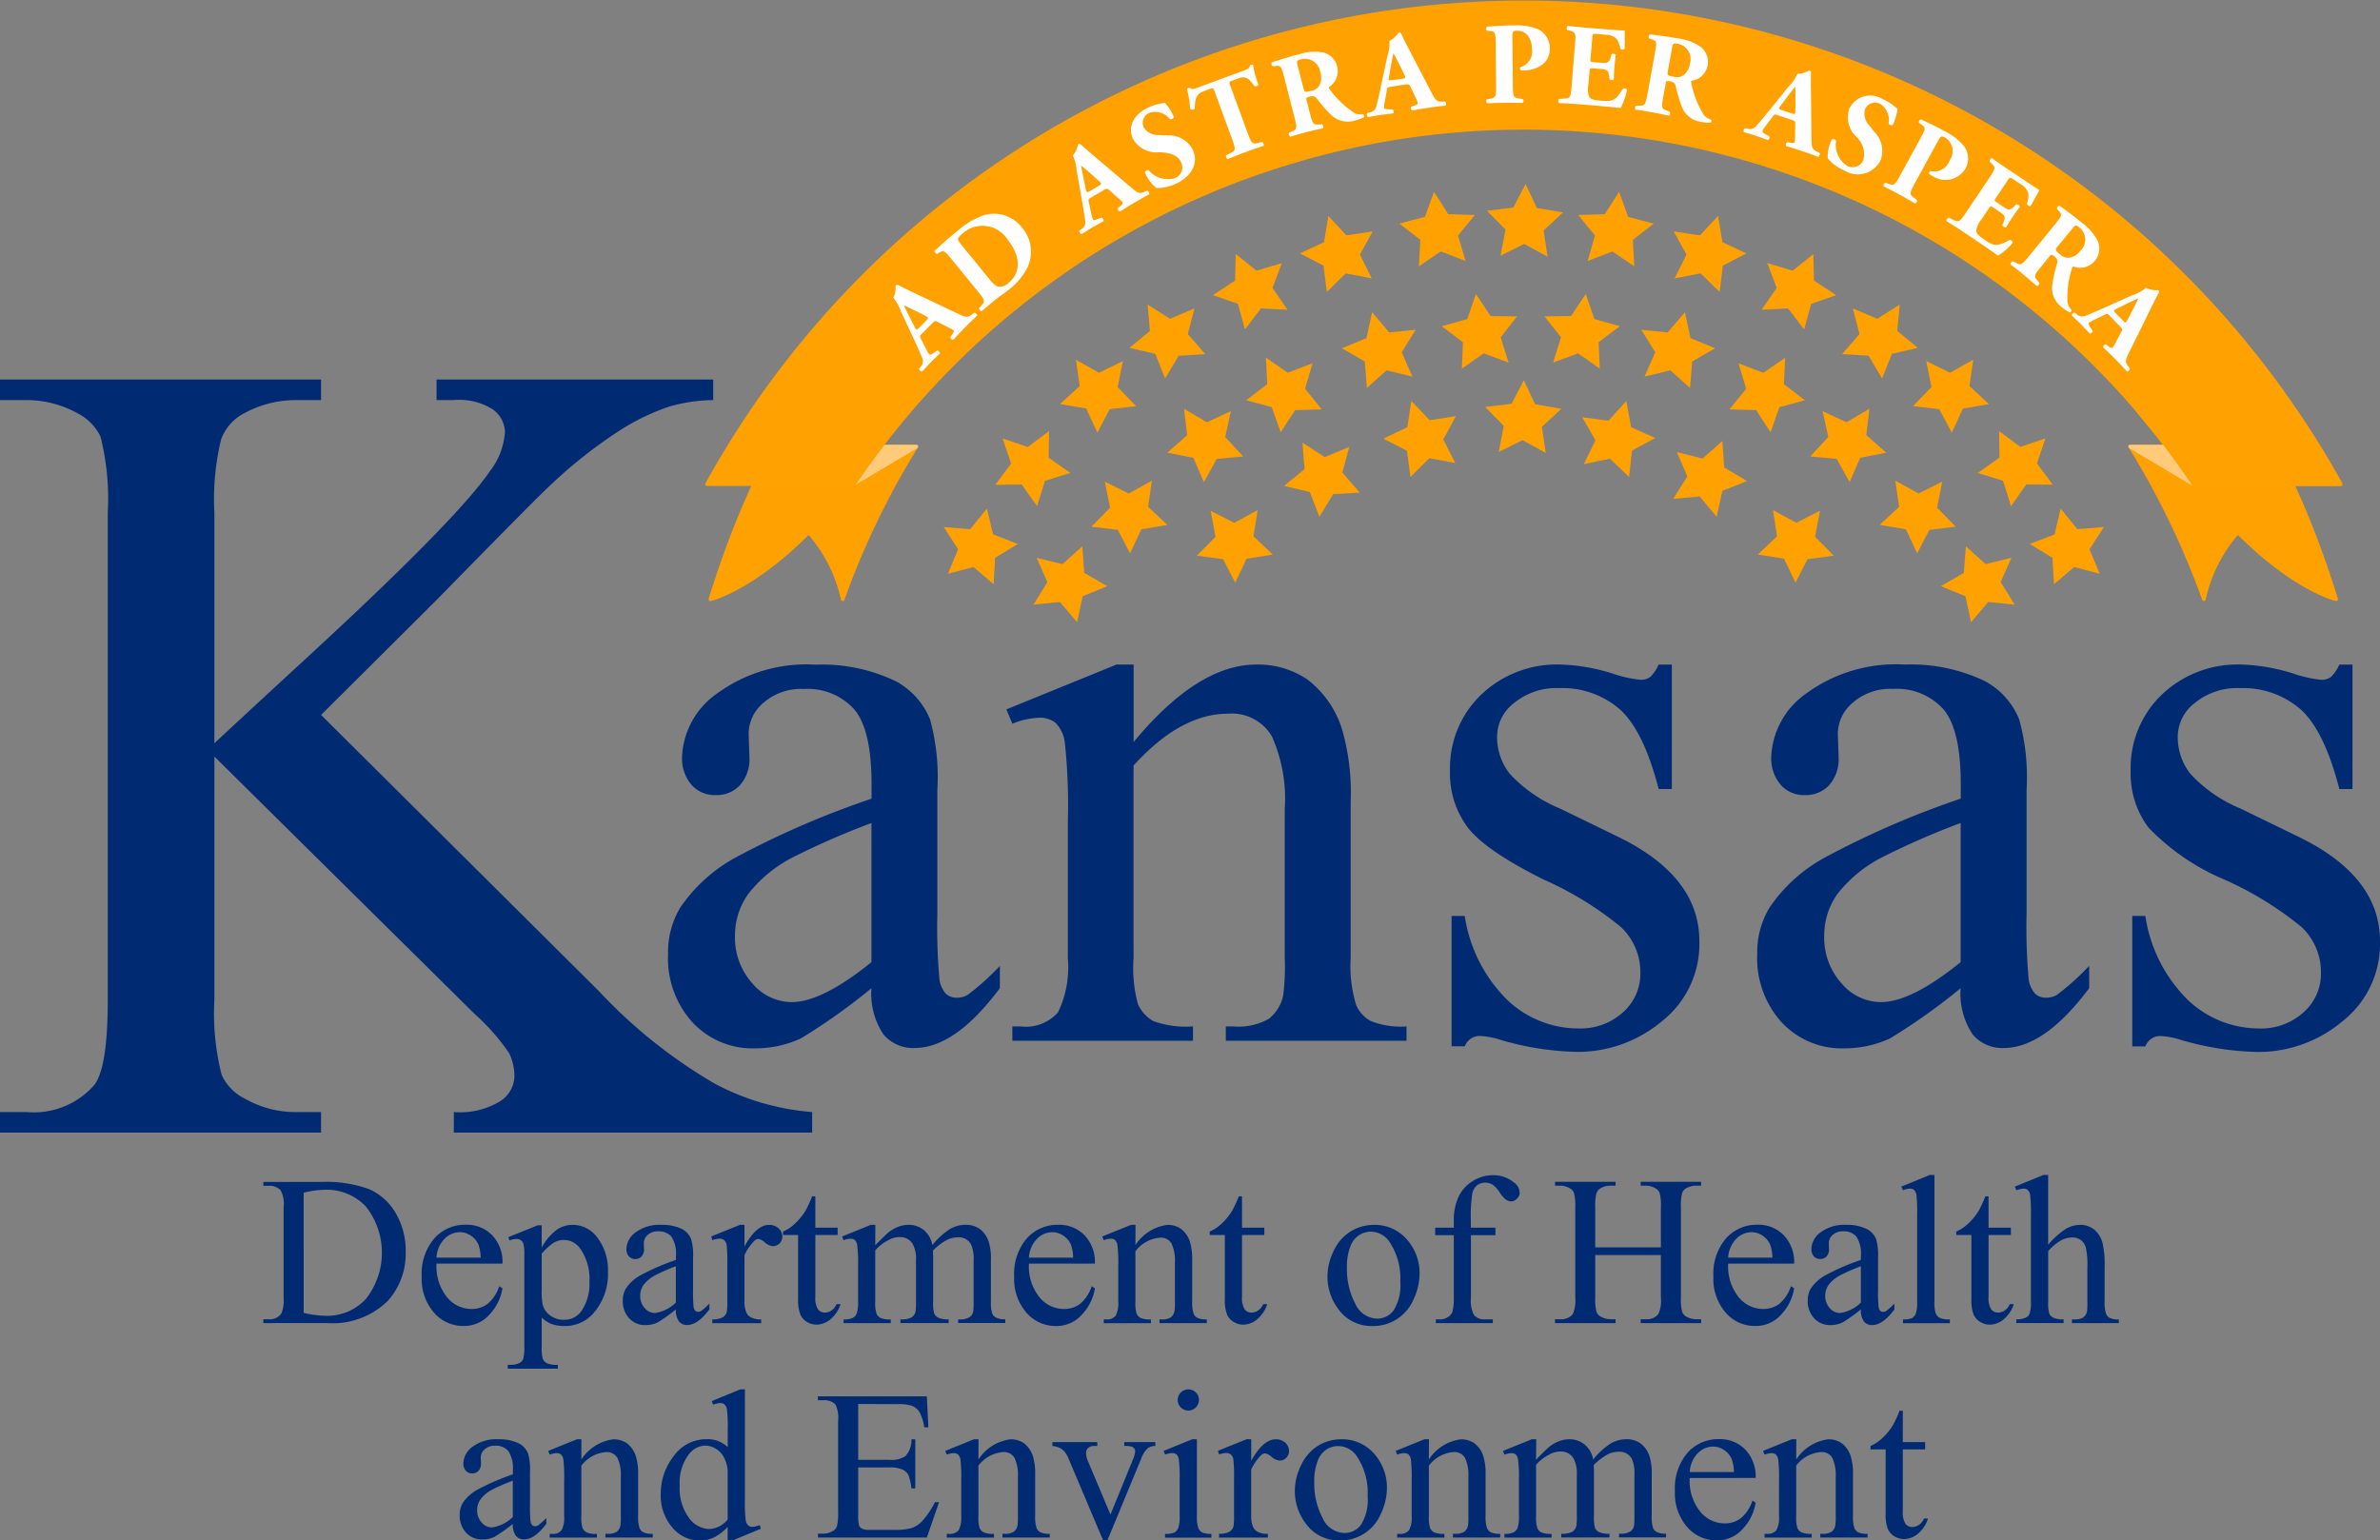 <svg xmlns="http://www.w3.org/2000/svg" xmlns:xlink="http://www.w3.org/1999/xlink" width="158.25" height="102.447" viewBox="0 0 158.25 102.447"><rect x="0" y="0" width="158.25" height="102.447" fill="#808080" stroke="none"/><defs><clipPath id="a"><rect width="158.25" height="102.448" fill="none"/></clipPath></defs><g transform="translate(0 0)" clip-path="url(#a)"><path d="M112.078,25.686h9.772c-.908-1.639-1.892-3.233-2.94-4.775H108.445a54.553,54.553,0,0,1,3.633,4.775" transform="translate(33.779 6.513)" fill="#ffa100"/><path d="M112.078,25.686h9.772c-.908-1.639-1.892-3.233-2.94-4.775H108.445A54.553,54.553,0,0,1,112.078,25.686Z" transform="translate(33.779 6.513)" fill="none" stroke="#ffa100" stroke-linecap="round" stroke-linejoin="round" stroke-width="0.24"/><path d="M44.815,32.8A53.231,53.231,0,0,1,49.71,22.648H40.128A61.529,61.529,0,0,0,36.019,32.8s2.7-.607,6.535-4.447A9.9,9.9,0,0,1,44.815,32.8" transform="translate(11.219 7.054)" fill="#ffa100"/><path d="M44.815,32.8A53.231,53.231,0,0,1,49.71,22.648H40.128A61.529,61.529,0,0,0,36.019,32.8s2.7-.607,6.535-4.447A9.9,9.9,0,0,1,44.815,32.8Z" transform="translate(11.219 7.054)" fill="none" stroke="#ffa100" stroke-linecap="round" stroke-linejoin="round" stroke-width="0.24"/><path d="M44.872,25.114l4.146-2.467H39.435L38.24,25.114" transform="translate(11.911 7.054)" fill="#ffcb7b"/><path d="M44.872,25.114l4.146-2.467H39.435L38.24,25.114Z" transform="translate(11.911 7.054)" fill="none" stroke="#ffcb7b" stroke-linecap="round" stroke-linejoin="round" stroke-width="0.24"/><path d="M112.9,32.8A53.642,53.642,0,0,0,108,22.648h9.583a61.647,61.647,0,0,1,4.11,10.151s-2.7-.607-6.538-4.447A9.882,9.882,0,0,0,112.9,32.8" transform="translate(33.64 7.054)" fill="#ffa100"/><path d="M112.9,32.8A53.642,53.642,0,0,0,108,22.648h9.583a61.647,61.647,0,0,1,4.11,10.151s-2.7-.607-6.538-4.447A9.882,9.882,0,0,0,112.9,32.8Z" transform="translate(33.64 7.054)" fill="none" stroke="#ffa100" stroke-linecap="round" stroke-linejoin="round" stroke-width="0.24"/><path d="M112.143,25.114,108,22.647h9.584l1.2,2.467" transform="translate(33.64 7.054)" fill="#ffcb7b"/><path d="M112.143,25.114,108,22.647h9.584l1.2,2.467Z" transform="translate(33.64 7.054)" fill="none" stroke="#ffcb7b" stroke-linecap="round" stroke-linejoin="round" stroke-width="0.24"/><path d="M90.153.12A62,62,0,0,0,35.847,32.162h9.771a53.7,53.7,0,0,1,89.072,0h9.772A62.007,62.007,0,0,0,90.153.12" transform="translate(11.166 0.037)" fill="#ffa100"/><path d="M90.153.12A62,62,0,0,0,35.847,32.162h9.771a53.7,53.7,0,0,1,89.072,0h9.772A62.007,62.007,0,0,0,90.153.12" transform="translate(11.166 0.037)" fill="none" stroke="#ffa100" stroke-linecap="round" stroke-linejoin="round" stroke-width="0.24"/><path d="M47.177,17.708c-.13.132-.139.155-.07.291l.431.845a.835.835,0,0,0,.159.236c.035.033.138-.007.319-.132l.19-.14c.071.005.21.119.182.2-.2.184-.4.382-.63.61-.188.188-.294.33-.546.585-.092.029-.2-.092-.209-.172l.129-.167a.53.53,0,0,0,.056-.61c-.129-.312-.289-.679-.54-1.218l-.856-1.83a2.777,2.777,0,0,0-.5-.9,1.543,1.543,0,0,0,.144-.807c.071-.072.129-.077.236-.018.2.114.473.25,1,.5l2.908,1.38c.446.211.62.286.855.114l.24-.177c.06-.007.2.114.189.194-.273.257-.573.548-.855.835s-.479.5-.719.763a.173.173,0,0,1-.2-.18l.146-.2c.1-.15.084-.21.052-.241a3.366,3.366,0,0,0-.48-.265l-.62-.32c-.117-.059-.172-.025-.362.169m-.32-.261c.127-.129.136-.17-.051-.268l-.588-.3c-.316-.155-.711-.348-.876-.413.084.169.274.572.447.9l.275.546c.1.2.146.188.281.049Z" transform="translate(14.108 4.499)" fill="#fff"/><path d="M48.554,13.912c-.464-.573-.569-.675-.871-.483l-.123.081c-.085.021-.227-.155-.161-.22.481-.441.93-.846,1.569-1.365a5.419,5.419,0,0,1,1.563-.944,2.349,2.349,0,0,1,2.641.75,2.47,2.47,0,0,1,.39,2.674,4.327,4.327,0,0,1-1.293,1.521c-.282.232-.612.441-.828.618-.289.236-.591.49-.925.782-.076.005-.194-.142-.172-.211l.161-.181c.239-.261.233-.34-.218-.894m.681-.922c.268.33.458.538.669.576a.836.836,0,0,0,.641-.232c1.041-.85.64-2.063-.026-2.883a1.978,1.978,0,0,0-3.066-.374c-.161.132-.253.257-.248.332s.089.2.241.384Z" transform="translate(14.759 3.376)" fill="#fff"/><path d="M55.592,10.873c-.161.1-.178.114-.143.266l.2.927a.912.912,0,0,0,.094.268c.026.041.136.03.341-.047l.22-.084c.067.021.172.167.126.241-.243.123-.483.266-.766.425-.228.132-.37.244-.678.425-.1,0-.173-.14-.157-.22L55,12.945a.529.529,0,0,0,.209-.573c-.042-.336-.106-.73-.209-1.317l-.354-1.99a2.822,2.822,0,0,0-.253-.994,1.552,1.552,0,0,0,.344-.744c.087-.051.148-.041.235.043.167.163.392.362.838.738l2.454,2.083c.376.317.529.435.8.33l.279-.11c.059.01.167.161.13.237-.328.176-.691.382-1.041.588-.333.2-.59.357-.889.552a.177.177,0,0,1-.151-.227l.194-.159c.138-.118.136-.18.114-.22a3.406,3.406,0,0,0-.4-.379l-.519-.468c-.1-.088-.157-.07-.39.068m-.244-.333c.153-.092.177-.131.021-.274l-.493-.438c-.264-.232-.6-.521-.74-.626.037.185.118.623.2.99l.127.6c.046.215.093.216.258.118Z" transform="translate(16.941 2.273)" fill="#fff"/><path d="M60.349,10.579a2.677,2.677,0,0,1-1.315.3,2.486,2.486,0,0,1-.763-1.028.191.191,0,0,1,.256-.146,1.656,1.656,0,0,0,1.727.525.769.769,0,0,0,.418-1.065c-.269-.567-.959-.649-1.481-.66a1.788,1.788,0,0,1-1.7-.863c-.383-.788-.025-1.628.988-2.108a3.1,3.1,0,0,1,.852-.269,1.665,1.665,0,0,0,.264-.056,3.839,3.839,0,0,1,.6.94c.005.1-.167.191-.264.151a1.241,1.241,0,0,0-1.336-.428.718.718,0,0,0-.4.989,1.135,1.135,0,0,0,1.015.5l.58.026a1.762,1.762,0,0,1,1.655.938c.409.86-.031,1.755-1.089,2.257" transform="translate(17.859 1.623)" fill="#fff"/><path d="M62,5.021c-.066-.174-.08-.211-.253-.146l-.451.167c-.531.2-.578.543-.6,1.154a.219.219,0,0,1-.3.034A9.225,9.225,0,0,0,60.182,4.9a.185.185,0,0,1,.088-.073.177.177,0,0,1,.113-.009c.081.11.114.131.668-.073l2.71-1c.48-.177.588-.224.6-.4a.166.166,0,0,1,.088-.056.154.154,0,0,1,.127.009,5.543,5.543,0,0,0,.351,1.292c-.01.079-.2.167-.261.123-.294-.424-.523-.727-1.069-.525l-.437.161c-.174.064-.19.094-.118.283L64.22,7.847c.25.677.315.719.658.643l.307-.072a.247.247,0,0,1,.093.254c-.479.16-.845.289-1.172.409-.35.127-.725.277-1.23.479a.221.221,0,0,1-.093-.256l.313-.157c.313-.159.336-.239.083-.915" transform="translate(18.746 1.022)" fill="#fff"/><path d="M65.322,4.367c-.194-.753-.23-.83-.557-.8l-.21.025a.175.175,0,0,1-.052-.266c.553-.182,1.133-.365,1.845-.547a3.28,3.28,0,0,1,1.541-.109,1.269,1.269,0,0,1,.947.942,1.251,1.251,0,0,1-.506,1.331c-.066.058-.054.1,0,.176A6.356,6.356,0,0,0,69.98,6.7a.946.946,0,0,0,.557.083.149.149,0,0,1,.081.188,1.879,1.879,0,0,1-.577.22,1.588,1.588,0,0,1-1.66-.417,9.682,9.682,0,0,1-.885-1.01.39.39,0,0,0-.464-.161c-.264.068-.274.087-.236.237l.237.923c.178.691.237.732.59.7l.212-.013a.242.242,0,0,1,.068.261c-.4.089-.75.169-1.111.261s-.7.19-1.09.306a.216.216,0,0,1-.066-.262l.191-.089c.321-.148.354-.212.176-.9m.59-1.97c.067.261.1.278.539.165a.755.755,0,0,0,.517-.355,1.139,1.139,0,0,0,.063-.881,1.026,1.026,0,0,0-1.271-.859c-.308.077-.316.1-.224.466Z" transform="translate(20.078 0.816)" fill="#fff"/><path d="M70.865,5.263c-.186.029-.207.038-.232.193l-.168.934a.95.95,0,0,0-.014.283c.005.047.113.079.333.084l.237.005c.055.049.094.223.025.271-.271.024-.548.064-.872.1-.261.037-.435.085-.787.138-.09-.033-.108-.2-.062-.266l.2-.052A.534.534,0,0,0,69.94,6.5c.087-.327.178-.715.3-1.3l.422-1.975a2.757,2.757,0,0,0,.143-1.015,1.579,1.579,0,0,0,.6-.56c.1-.013.152.017.2.127.1.215.23.484.5,1l1.486,2.855c.228.437.323.6.614.609l.3,0c.051.031.094.212.033.269-.372.039-.787.092-1.187.15-.384.056-.681.109-1.033.176a.177.177,0,0,1-.054-.266l.241-.075c.172-.056.193-.114.186-.161a3.156,3.156,0,0,0-.22-.5l-.3-.63c-.056-.118-.122-.125-.39-.084m-.1-.4c.177-.026.211-.054.122-.244l-.291-.594c-.156-.312-.355-.708-.45-.858-.033.185-.126.623-.189.991l-.108.6c-.041.218,0,.235.194.207Z" transform="translate(21.586 0.514)" fill="#fff"/><path d="M75.986,2.578c-.008-.783-.024-.876-.35-.91l-.241-.031a.177.177,0,0,1,.014-.262c.51-.045,1.115-.081,1.789-.088a3.974,3.974,0,0,1,1.422.186,1.386,1.386,0,0,1,.96,1.334c.012,1.271-1.266,1.47-1.677,1.474-.092,0-.161,0-.249-.005a.15.15,0,0,1-.024-.21,1.089,1.089,0,0,0,.762-1.241c-.005-.573-.306-1.191-1-1.183-.287,0-.3.087-.3.4l.033,3.272c.008.721.054.783.4.834l.248.037a.166.166,0,0,1,0,.262c-.435-.01-.816-.016-1.187-.01s-.745.014-1.163.034c-.085-.046-.1-.223-.017-.264l.216-.042c.349-.063.393-.118.387-.839" transform="translate(23.468 0.4)" fill="#fff"/><path d="M81.15,3.479c-.018.215-.012.232.2.248l.535.045c.4.033.5-.016.606-.379l.054-.19c.058-.056.252-.043.285.031-.035.245-.064.522-.089.817s-.037.573-.042.82a.225.225,0,0,1-.289-.013l-.022-.2c-.047-.376-.135-.447-.536-.479l-.534-.043c-.209-.016-.218-.01-.236.223L81,5.28a1.378,1.378,0,0,0,.064.742c.088.15.231.222.795.268.673.054.938.054,1.433-.787a.188.188,0,0,1,.283.064,4.461,4.461,0,0,1-.426,1.209C82.745,6.728,82,6.66,81.37,6.608l-1-.081c-.371-.03-.75-.054-1.33-.085-.058-.051-.045-.237.021-.27l.369-.026c.35-.024.4-.068.459-.779l.233-2.881c.056-.7.016-.753-.327-.851L79.6,1.58a.2.2,0,0,1,.039-.27c.361.046.738.084,1.11.114l1.639.131c.493.041.935.07,1.036.062,0,.125.008.685,0,1.207-.038.083-.216.083-.287.008A1.8,1.8,0,0,0,82.9,2.2a1,1,0,0,0-.737-.3l-.619-.051c-.254-.021-.256-.005-.279.282" transform="translate(24.607 0.408)" fill="#fff"/><path d="M84.208,3.034c.139-.765.138-.851-.174-.953l-.2-.07a.173.173,0,0,1,.064-.264c.577.067,1.179.142,1.906.274a3.284,3.284,0,0,1,1.448.546,1.279,1.279,0,0,1,.468,1.252,1.26,1.26,0,0,1-1.019,1c-.081.024-.092.07-.067.161A6.374,6.374,0,0,0,87.471,7.1a.936.936,0,0,0,.475.306.148.148,0,0,1-.005.2,1.775,1.775,0,0,1-.615-.039A1.588,1.588,0,0,1,85.986,6.5a9.782,9.782,0,0,1-.38-1.294.4.4,0,0,0-.357-.34c-.266-.047-.286-.035-.312.117l-.171.94c-.129.7-.093.765.241.888l.2.076a.246.246,0,0,1-.049.266c-.4-.088-.753-.159-1.119-.226-.383-.07-.72-.122-1.119-.18a.219.219,0,0,1,.049-.266h.212c.354,0,.409-.042.538-.746m1.359-1.545c-.047.268-.028.3.422.376a.75.75,0,0,0,.618-.109,1.132,1.132,0,0,0,.425-.775,1.026,1.026,0,0,0-.795-1.313c-.315-.056-.333-.035-.4.33Z" transform="translate(25.821 0.544)" fill="#fff"/><path d="M90.653,6.545c-.177-.059-.2-.059-.294.067l-.572.758a.914.914,0,0,0-.139.247c-.016.045.067.119.258.227l.209.11c.029.064-.012.239-.1.253-.252-.1-.517-.191-.824-.3-.25-.083-.428-.118-.765-.231-.066-.07-.008-.223.062-.264l.207.043a.536.536,0,0,0,.573-.218c.223-.253.479-.559.855-1.022l1.268-1.571a2.856,2.856,0,0,0,.585-.845,1.574,1.574,0,0,0,.788-.228c.094.031.127.085.119.2-.012.232-.014.534-.005,1.117l.035,3.22c.008.492.02.682.275.817l.266.139c.033.051-.012.233-.093.256-.35-.132-.744-.274-1.125-.4s-.657-.212-1-.311a.174.174,0,0,1,.072-.261l.247.041c.181.029.227-.014.243-.056a3.643,3.643,0,0,0,.025-.548l.013-.7c0-.131-.051-.164-.308-.249m.093-.4c.17.056.214.049.219-.164l.008-.658c0-.353,0-.793-.012-.969-.117.15-.4.5-.619.8l-.367.492c-.134.177-.1.21.08.271Z" transform="translate(27.535 1.112)" fill="#fff"/><path d="M93.757,9.809a2.706,2.706,0,0,1-1.089-.8,2.512,2.512,0,0,1,.277-1.25.192.192,0,0,1,.279.1,1.657,1.657,0,0,0,.733,1.65.771.771,0,0,0,1.081-.382,1.552,1.552,0,0,0-.471-1.551A1.775,1.775,0,0,1,94.1,5.72a1.547,1.547,0,0,1,2.24-.635,3.129,3.129,0,0,1,.761.468,2.061,2.061,0,0,0,.215.163A3.723,3.723,0,0,1,97,6.786c-.072.07-.253,0-.286-.1A1.242,1.242,0,0,0,96.165,5.4a.722.722,0,0,0-1.015.342,1.142,1.142,0,0,0,.291,1.092l.361.455a1.772,1.772,0,0,1,.376,1.865,1.691,1.691,0,0,1-2.421.658" transform="translate(28.859 1.517)" fill="#fff"/><path d="M97.907,7.39c.375-.686.408-.776.14-.965l-.2-.144c-.042-.068.039-.218.14-.224.468.212,1.014.476,1.607.8a4,4,0,0,1,1.149.859,1.38,1.38,0,0,1,.186,1.631,1.554,1.554,0,0,1-2.185.468c-.081-.045-.142-.079-.212-.126a.146.146,0,0,1,.079-.194,1.094,1.094,0,0,0,1.273-.711,1.06,1.06,0,0,0-.3-1.525c-.253-.136-.307-.07-.455.2l-1.572,2.872c-.346.635-.334.711-.054.926l.2.153c.056.075-.029.231-.126.231-.375-.222-.7-.412-1.031-.59s-.657-.35-1.032-.536c-.052-.084.02-.248.113-.24l.209.071c.337.113.405.087.75-.546" transform="translate(29.747 1.886)" fill="#fff"/><path d="M101.98,10.651c-.121.18-.122.2.051.313l.443.3c.334.226.442.233.715-.034l.139-.139c.08-.022.241.085.235.165-.152.2-.312.425-.477.671s-.313.479-.439.694c-.071.037-.236-.066-.243-.153l.076-.182c.142-.353.1-.456-.233-.681l-.446-.3c-.174-.115-.182-.114-.313.079l-.514.766a1.415,1.415,0,0,0-.308.681c.007.172.092.307.564.623.56.375.791.5,1.634.012.1-.034.241.1.216.194a4.352,4.352,0,0,1-.963.846c-.332-.24-.946-.662-1.474-1.016l-.835-.564c-.31-.206-.631-.412-1.121-.721-.025-.075.079-.228.152-.226l.332.159c.321.148.386.135.783-.456l1.613-2.4c.393-.585.38-.65.13-.9l-.139-.14c-.033-.077.073-.222.165-.216.292.216.6.434.913.64L104,9.578c.412.277.783.518.875.56-.063.108-.329.6-.586,1.054-.073.054-.23-.031-.257-.134a1.748,1.748,0,0,0,.1-.673,1.022,1.022,0,0,0-.5-.623l-.515-.346c-.212-.143-.223-.13-.38.108" transform="translate(30.738 2.498)" fill="#fff"/><path d="M104.855,11.716c.493-.6.536-.674.312-.917l-.143-.159c-.034-.079.089-.228.185-.2.473.338.96.7,1.529,1.169a3.245,3.245,0,0,1,1,1.18,1.268,1.268,0,0,1-.2,1.318,1.251,1.251,0,0,1-1.374.378c-.085-.02-.113.016-.139.108a6.308,6.308,0,0,0-.3,2.26.938.938,0,0,0,.261.5.148.148,0,0,1-.1.177,1.907,1.907,0,0,1-.517-.336,1.588,1.588,0,0,1-.645-1.586,9.345,9.345,0,0,1,.3-1.311.394.394,0,0,0-.147-.471c-.21-.172-.231-.17-.33-.05l-.6.736c-.452.551-.451.623-.222.892l.136.164c.018.064-.1.207-.173.207-.306-.271-.577-.5-.864-.74s-.569-.459-.891-.7c-.016-.073.1-.219.173-.21l.188.1c.307.172.379.16.831-.391m1.938-.685c-.172.21-.169.244.185.532a.734.734,0,0,0,.593.207,1.12,1.12,0,0,0,.746-.468,1.024,1.024,0,0,0-.054-1.532c-.245-.2-.274-.193-.51.094Z" transform="translate(31.746 3.251)" fill="#fff"/><path d="M107.545,16.442c-.131-.131-.153-.143-.291-.072l-.854.417a.887.887,0,0,0-.237.157c-.033.033.005.136.13.317l.134.2c-.005.071-.119.207-.2.178-.181-.2-.374-.4-.6-.64-.186-.188-.327-.3-.578-.553-.026-.093.1-.2.176-.207l.164.134a.543.543,0,0,0,.611.063c.312-.123.682-.279,1.226-.525l1.845-.825a2.786,2.786,0,0,0,.9-.489,1.535,1.535,0,0,0,.807.153c.071.073.076.134.014.237-.115.2-.254.47-.511,1l-1.424,2.888c-.218.445-.3.619-.127.856l.173.243c.007.06-.115.2-.2.185-.249-.277-.538-.581-.822-.868s-.492-.487-.753-.729a.18.18,0,0,1,.184-.2l.2.151c.148.106.207.089.243.055a3.329,3.329,0,0,0,.271-.475l.329-.616c.062-.115.028-.17-.163-.365m.266-.317c.126.129.169.14.269-.046l.307-.585c.159-.312.361-.707.428-.871-.169.08-.578.266-.915.434l-.55.27c-.2.1-.186.142-.051.279Z" transform="translate(32.72 4.545)" fill="#fff"/><path d="M79.419,14.171l-1.551-.854-1.582.783.337-1.731L75.391,11.11l1.751-.215.816-1.566.746,1.6,1.743.292-1.293,1.205" transform="translate(23.483 2.906)" fill="#ffa100"/><path d="M83.744,14.683l-1.458-.991-1.646.637.49-1.694-1.116-1.367,1.764-.055.959-1.482.6,1.663,1.7.446-1.39,1.083" transform="translate(24.923 3.031)" fill="#ffa100"/><path d="M87.909,16.007l-1.262-1.238-1.731.334.787-1.58-.845-1.544,1.738.262,1.21-1.288.29,1.74,1.595.749-1.566.813" transform="translate(26.432 3.412)" fill="#ffa100"/><path d="M92.144,17.9l-1.069-1.4-1.764.087,1.006-1.452-.626-1.65,1.689.506,1.377-1.106.038,1.765,1.475.968-1.663.581" transform="translate(27.819 4.012)" fill="#ffa100"/><path d="M96.055,20.36l-.9-1.513-1.761-.108,1.159-1.332L94.108,15.7l1.621.692,1.5-.946L97.066,17.2l1.363,1.125-1.721.395" transform="translate(29.089 4.81)" fill="#ffa100"/><path d="M102.039,21.19l-1.734.3-.74,1.6-.828-1.557-1.748-.207,1.226-1.266-.346-1.732,1.583.776,1.541-.863-.253,1.747" transform="translate(30.211 5.684)" fill="#ffa100"/><path d="M105.265,25.429l-1.764-.02-1.018,1.444-.526-1.685-1.685-.523,1.443-1.022-.026-1.763,1.415,1.053,1.667-.569-.563,1.673" transform="translate(31.233 6.809)" fill="#ffa100"/><path d="M97.788,29.211l-.744-1.6L95.3,27.316l1.293-1.2-.26-1.743,1.548.855,1.576-.787-.34,1.735,1.238,1.26-1.753.215" transform="translate(29.685 7.591)" fill="#ffa100"/><path d="M94.4,25.607l-.864-1.542L91.78,23.9l1.2-1.292-.382-1.723,1.6.742,1.516-.9-.21,1.752,1.325,1.169-1.731.341" transform="translate(28.588 6.456)" fill="#ffa100"/><path d="M90.415,23.1l-.964-1.478-1.767-.043,1.11-1.373-.509-1.691,1.65.627,1.453-1L91.3,19.9l1.4,1.071L91,21.43" transform="translate(27.313 5.65)" fill="#ffa100"/><path d="M86.456,20.872,85.145,19.7l-1.719.414.716-1.614-.93-1.5,1.757.178,1.145-1.344.369,1.723,1.635.671-1.523.887" transform="translate(25.919 4.931)" fill="#ffa100"/><path d="M87.719,27.4,86.585,26.05l-1.756.164.94-1.494-.7-1.621,1.713.43L88.1,22.365l.122,1.761,1.516.9-1.638.656" transform="translate(26.423 6.966)" fill="#ffa100"/><path d="M83.334,25.39l-1.275-1.221-1.73.365.766-1.592-.877-1.529,1.746.233,1.186-1.309.317,1.738,1.605.721-1.546.839" transform="translate(24.987 6.334)" fill="#ffa100"/><path d="M81.979,19.874l-1.441-1.015-1.66.611.525-1.685-1.1-1.385,1.769-.026.98-1.469.567,1.671,1.7.477-1.411,1.058" transform="translate(24.391 4.642)" fill="#ffa100"/><path d="M72.245,14.683l1.457-.994,1.646.639-.5-1.693,1.117-1.367L74.2,11.213,73.251,9.73l-.6,1.659-1.708.451,1.4,1.081" transform="translate(22.099 3.031)" fill="#ffa100"/><path d="M67.693,16.007l1.256-1.238,1.732.334-.788-1.578.85-1.546L69,12.24l-1.205-1.287-.289,1.74-1.6.748,1.566.814" transform="translate(20.529 3.412)" fill="#ffa100"/><path d="M63.623,17.9l1.066-1.4,1.765.087-1-1.452.626-1.65-1.69.506L63.009,12.88l-.039,1.767-1.475.967,1.664.584" transform="translate(19.155 4.012)" fill="#ffa100"/><path d="M59.632,20.362l.906-1.513,1.763-.11-1.158-1.33.441-1.711-1.624.692-1.489-.946.152,1.755-1.359,1.125,1.721.4" transform="translate(17.837 4.811)" fill="#ffa100"/><path d="M53.748,21.186l1.735.3.74,1.605.824-1.561,1.753-.2-1.228-1.266.348-1.732-1.586.776L54.8,18.245l.248,1.747" transform="translate(16.742 5.683)" fill="#ffa100"/><path d="M50.457,25.433l1.764-.02,1.019,1.439.522-1.683,1.689-.522L54.01,23.63l.024-1.768-1.416,1.056-1.67-.569.567,1.671" transform="translate(15.717 6.81)" fill="#ffa100"/><path d="M48.125,30.127l1.7-.449,1.339,1.145.1-1.76,1.511-.917-1.647-.637-.408-1.719-1.113,1.37-1.76-.144.957,1.482" transform="translate(14.904 8.033)" fill="#ffa100"/><path d="M52.4,31.584l1.755-.178,1.142,1.342.371-1.723,1.634-.671-1.527-.884-.134-1.763-1.315,1.179-1.717-.416.715,1.612" transform="translate(16.32 8.63)" fill="#ffa100"/><path d="M60.677,28.9l1.747.23.808,1.566.754-1.591,1.746-.279-1.284-1.213.273-1.744-1.55.847-1.572-.8.324,1.734" transform="translate(18.9 8.056)" fill="#ffa100"/><path d="M94.175,28.9l-1.751.23-.8,1.566L90.864,29.1l-1.744-.279L90.4,27.609l-.273-1.744,1.554.847,1.572-.8-.325,1.734" transform="translate(27.76 8.056)" fill="#ffa100"/><path d="M103.307,31.584l-1.757-.178-1.144,1.342-.37-1.723L98.4,30.353l1.527-.884.135-1.763,1.315,1.179,1.714-.416-.713,1.612" transform="translate(30.651 8.63)" fill="#ffa100"/><path d="M107.562,30.127l-1.706-.449-1.34,1.145-.1-1.76-1.508-.917,1.646-.637.407-1.719,1.115,1.37,1.761-.144-.959,1.482" transform="translate(32.055 8.033)" fill="#ffa100"/><path d="M57.905,29.214l.744-1.6,1.743-.294-1.292-1.2.256-1.747-1.541.859-1.583-.786.342,1.732-1.238,1.26,1.753.212" transform="translate(17.236 7.591)" fill="#ffa100"/><path d="M61.614,25.607l.859-1.541L64.23,23.9l-1.2-1.293.383-1.722-1.6.744-1.521-.9.215,1.751-1.322,1.169,1.73.341" transform="translate(18.434 6.456)" fill="#ffa100"/><path d="M65.473,23.1l.964-1.478,1.767-.043L67.094,20.2l.5-1.691-1.649.627-1.453-1,.089,1.761-1.4,1.071,1.7.462" transform="translate(19.681 5.65)" fill="#ffa100"/><path d="M69.693,20.87,71.008,19.7l1.715.417L72.011,18.5l.927-1.5-1.759.178-1.138-1.344-.375,1.725-1.631.671,1.523.885" transform="translate(21.192 4.93)" fill="#ffa100"/><path d="M67.452,27.376l.918-1.506,1.761-.1-1.149-1.338.456-1.7-1.63.674-1.482-.957.14,1.759L65.1,25.325l1.717.407" transform="translate(20.277 6.992)" fill="#ffa100"/><path d="M71.937,25.391l1.249-1.249,1.734.319-.8-1.57.842-1.551-1.743.274L72,20.336l-.27,1.743-1.595.763,1.572.8" transform="translate(21.845 6.334)" fill="#ffa100"/><path d="M74.436,19.873l1.444-1.015,1.658.614-.522-1.688L78.108,16.4l-1.767-.024-.977-1.47-.57,1.672-1.7.477,1.411,1.058" transform="translate(22.768 4.643)" fill="#ffa100"/><path d="M79.327,24.121l-1.548-.854-1.582.787.337-1.734L75.3,21.06l1.75-.211.817-1.567.749,1.6,1.744.3-1.293,1.2" transform="translate(23.455 6.006)" fill="#ffa100"/><path d="M21.348,41.553,39.814,59.914A33.752,33.752,0,0,0,47.57,66.1,16.554,16.554,0,0,0,54,67.965v1.365H30.175V67.965a5.138,5.138,0,0,0,3.085-.723,2.027,2.027,0,0,0,.943-1.607,3.513,3.513,0,0,0-.351-1.588,14.183,14.183,0,0,0-2.31-2.623l-17.285-17.1v16.14a16.552,16.552,0,0,0,.481,5.026,3.291,3.291,0,0,0,1.55,1.586,6.763,6.763,0,0,0,3.36.889h1.7v1.365H0V67.965H1.771a5.338,5.338,0,0,0,4.508-1.814q.889-1.176.887-5.687V28.111a16.939,16.939,0,0,0-.481-5.06A3.366,3.366,0,0,0,5.17,21.5a7.007,7.007,0,0,0-3.4-.887H0V19.245H21.348v1.368h-1.7a7.138,7.138,0,0,0-3.36.851A3.191,3.191,0,0,0,14.7,23.236a16.836,16.836,0,0,0-.445,4.875V43.438q.74-.7,5.061-4.691Q30.286,28.706,32.576,25.341a4.841,4.841,0,0,0,1-2.584,1.919,1.919,0,0,0-.776-1.5,4.135,4.135,0,0,0-2.623-.645H29.028V19.245H47.423v1.368a10.916,10.916,0,0,0-2.953.443,15.141,15.141,0,0,0-3.25,1.569,31.978,31.978,0,0,0-4.729,3.75q-.812.74-7.5,7.571" transform="translate(0 5.994)" fill="#002b73"/><path d="M47.4,55.22a40.383,40.383,0,0,1-4.7,3.343,7.2,7.2,0,0,1-3.051.661A5.457,5.457,0,0,1,35.5,57.5a6.334,6.334,0,0,1-1.63-4.536,5.781,5.781,0,0,1,.795-3.077,10.539,10.539,0,0,1,3.778-3.4A59.151,59.151,0,0,1,47.4,42.618v-.955q0-3.635-1.153-4.988a4.169,4.169,0,0,0-3.357-1.352,3.776,3.776,0,0,0-2.652.9A2.718,2.718,0,0,0,39.227,38.3l.054,1.534a2.642,2.642,0,0,1-.626,1.886,2.127,2.127,0,0,1-1.631.662,2.058,2.058,0,0,1-1.6-.689,2.715,2.715,0,0,1-.623-1.883,5.421,5.421,0,0,1,2.337-4.193,10.065,10.065,0,0,1,6.55-1.911,11.357,11.357,0,0,1,5.3,1.089,5.006,5.006,0,0,1,2.31,2.574,14.5,14.5,0,0,1,.477,4.668v8.251a38.263,38.263,0,0,0,.132,4.257,1.776,1.776,0,0,0,.438,1.048,1.032,1.032,0,0,0,.7.264,1.426,1.426,0,0,0,.741-.185,16.493,16.493,0,0,0,2.147-1.933V55.22Q52.968,59.2,50.264,59.2a2.577,2.577,0,0,1-2.07-.9,4.872,4.872,0,0,1-.8-3.077m0-1.726V44.237a52.054,52.054,0,0,0-5.173,2.254,8.933,8.933,0,0,0-3,2.441,4.715,4.715,0,0,0-.9,2.787,4.545,4.545,0,0,0,1.142,3.169,3.448,3.448,0,0,0,2.626,1.26q2.016,0,5.3-2.653" transform="translate(10.55 10.498)" fill="#002b73"/><path d="M59.483,38.85Q63.752,33.7,67.629,33.7a5.816,5.816,0,0,1,3.419,1,6.644,6.644,0,0,1,2.285,3.276,15.217,15.217,0,0,1,.582,4.88V53.228a8.811,8.811,0,0,0,.371,3.133,2.21,2.21,0,0,0,.943,1.035,5.348,5.348,0,0,0,2.4.369v.955H65.613v-.955h.5a4.059,4.059,0,0,0,2.372-.515,2.725,2.725,0,0,0,.942-1.527,15.5,15.5,0,0,0,.106-2.494V43.282a10.11,10.11,0,0,0-.862-4.816,3.081,3.081,0,0,0-2.906-1.5q-3.159,0-6.287,3.448V53.228a9.158,9.158,0,0,0,.292,3.053,2.452,2.452,0,0,0,1.019,1.127,6.354,6.354,0,0,0,2.641.357v.955H51.42v-.955h.53a2.859,2.859,0,0,0,2.508-.94,6.874,6.874,0,0,0,.65-3.6V44.209a39.417,39.417,0,0,0-.2-5.331,2.322,2.322,0,0,0-.61-1.3,1.674,1.674,0,0,0-1.1-.342,5.113,5.113,0,0,0-1.777.4l-.4-.955L58.344,33.7h1.14" transform="translate(15.893 10.498)" fill="#002b73"/><path d="M88.264,33.7v8.278h-.875q-1.009-3.9-2.589-5.306a5.819,5.819,0,0,0-4.016-1.406,4.435,4.435,0,0,0-3,.982,2.844,2.844,0,0,0-1.138,2.173,3.944,3.944,0,0,0,.847,2.548,9.453,9.453,0,0,0,3.343,2.308l3.872,1.885q5.384,2.624,5.386,6.922a6.55,6.55,0,0,1-2.5,5.346,8.709,8.709,0,0,1-5.613,2.029,19.336,19.336,0,0,1-5.094-.795,5.151,5.151,0,0,0-1.433-.266,1.059,1.059,0,0,0-.955.689H73.62V50.418h.875a9.9,9.9,0,0,0,2.841,5.6,6.861,6.861,0,0,0,4.7,1.882,4.2,4.2,0,0,0,2.981-1.075,3.408,3.408,0,0,0,1.154-2.588,4.126,4.126,0,0,0-1.284-3.075A22.321,22.321,0,0,0,79.748,48q-3.848-1.912-5.041-3.451a5.984,5.984,0,0,1-1.192-3.819,6.74,6.74,0,0,1,2.058-5.015A7.28,7.28,0,0,1,80.889,33.7a12.491,12.491,0,0,1,3.474.61,8.173,8.173,0,0,0,1.8.4,1.061,1.061,0,0,0,.665-.184,2.641,2.641,0,0,0,.557-.825" transform="translate(22.899 10.498)" fill="#002b73"/><path d="M102.619,55.22a40.5,40.5,0,0,1-4.7,3.343,7.2,7.2,0,0,1-3.051.661A5.455,5.455,0,0,1,90.721,57.5a6.334,6.334,0,0,1-1.63-4.536,5.769,5.769,0,0,1,.8-3.077,10.511,10.511,0,0,1,3.78-3.4,58.909,58.909,0,0,1,8.952-3.873v-.955q0-3.635-1.154-4.988a4.162,4.162,0,0,0-3.355-1.352,3.777,3.777,0,0,0-2.653.9A2.712,2.712,0,0,0,94.45,38.3l.052,1.534a2.648,2.648,0,0,1-.626,1.886,2.134,2.134,0,0,1-1.63.662,2.056,2.056,0,0,1-1.6-.689,2.7,2.7,0,0,1-.624-1.883,5.425,5.425,0,0,1,2.334-4.193A10.083,10.083,0,0,1,98.907,33.7a11.376,11.376,0,0,1,5.3,1.089,5.018,5.018,0,0,1,2.307,2.574A14.545,14.545,0,0,1,107,42.035v8.251a37.913,37.913,0,0,0,.132,4.257,1.792,1.792,0,0,0,.439,1.048,1.024,1.024,0,0,0,.7.264,1.439,1.439,0,0,0,.744-.185,16.931,16.931,0,0,0,2.148-1.933V55.22Q108.19,59.2,105.483,59.2a2.574,2.574,0,0,1-2.068-.9,4.881,4.881,0,0,1-.8-3.077m0-1.726V44.237a51.688,51.688,0,0,0-5.171,2.254,8.906,8.906,0,0,0-3,2.441,4.715,4.715,0,0,0-.9,2.787,4.543,4.543,0,0,0,1.14,3.169,3.457,3.457,0,0,0,2.627,1.26q2.014,0,5.3-2.653" transform="translate(27.751 10.498)" fill="#002b73"/><path d="M122.772,33.7v8.278H121.9q-1.007-3.9-2.585-5.306a5.824,5.824,0,0,0-4.018-1.406,4.427,4.427,0,0,0-3,.982,2.843,2.843,0,0,0-1.141,2.173A3.938,3.938,0,0,0,112,40.974a9.461,9.461,0,0,0,3.344,2.308l3.869,1.885q5.388,2.624,5.388,6.922a6.541,6.541,0,0,1-2.508,5.346,8.694,8.694,0,0,1-5.609,2.029,19.312,19.312,0,0,1-5.094-.795,5.184,5.184,0,0,0-1.433-.266,1.058,1.058,0,0,0-.955.689h-.872V50.418H109a9.89,9.89,0,0,0,2.839,5.6,6.863,6.863,0,0,0,4.7,1.882,4.2,4.2,0,0,0,2.982-1.075,3.408,3.408,0,0,0,1.154-2.588,4.124,4.124,0,0,0-1.281-3.075A22.46,22.46,0,0,0,114.257,48a15.215,15.215,0,0,1-5.043-3.451,5.991,5.991,0,0,1-1.191-3.819,6.747,6.747,0,0,1,2.054-5.015A7.286,7.286,0,0,1,115.4,33.7a12.5,12.5,0,0,1,3.475.61,8.188,8.188,0,0,0,1.8.4,1.066,1.066,0,0,0,.665-.184,2.556,2.556,0,0,0,.556-.825" transform="translate(33.648 10.498)" fill="#002b73"/><path d="M13.351,69.326v-.257H13.7a.933.933,0,0,0,.846-.38,2.181,2.181,0,0,0,.152-1.026V61.595a1.936,1.936,0,0,0-.194-1.1,1.016,1.016,0,0,0-.8-.3h-.353v-.257h3.824a8.379,8.379,0,0,1,3.2.477A3.817,3.817,0,0,1,22.146,62a4.909,4.909,0,0,1,.669,2.576,4.7,4.7,0,0,1-1.192,3.277,5.24,5.24,0,0,1-4.073,1.469Zm2.681-.679a6.95,6.95,0,0,0,1.475.194,3.5,3.5,0,0,0,2.668-1.129,4.964,4.964,0,0,0,0-6.131,3.575,3.575,0,0,0-2.723-1.123,5.9,5.9,0,0,0-1.42.2Z" transform="translate(4.159 18.668)" fill="#002b73"/><path d="M22.364,64.693a3.265,3.265,0,0,0,.686,2.216,2.093,2.093,0,0,0,1.629.8,1.764,1.764,0,0,0,1.083-.342,2.518,2.518,0,0,0,.772-1.174l.215.139a3.316,3.316,0,0,1-.845,1.729,2.264,2.264,0,0,1-1.753.779,2.562,2.562,0,0,1-1.957-.89,3.41,3.41,0,0,1-.814-2.393,3.614,3.614,0,0,1,.835-2.539,2.718,2.718,0,0,1,2.1-.911,2.343,2.343,0,0,1,1.752.7,2.575,2.575,0,0,1,.686,1.882Zm0-.4H25.3a2.681,2.681,0,0,0-.146-.858,1.365,1.365,0,0,0-.517-.611,1.305,1.305,0,0,0-.716-.222,1.426,1.426,0,0,0-1.03.447,1.947,1.947,0,0,0-.53,1.243" transform="translate(6.66 19.346)" fill="#002b73"/><path d="M25.778,62.931l1.954-.79H28v1.482a3.6,3.6,0,0,1,.988-1.174,1.827,1.827,0,0,1,1.043-.336,2.011,2.011,0,0,1,1.593.748,3.543,3.543,0,0,1,.782,2.383,3.973,3.973,0,0,1-.94,2.716,2.5,2.5,0,0,1-1.955.88,2.436,2.436,0,0,1-.885-.146A2.076,2.076,0,0,1,28,68.279v1.933a2.6,2.6,0,0,0,.08.829.594.594,0,0,0,.277.279,1.716,1.716,0,0,0,.716.1v.256H25.744v-.256h.173a1.252,1.252,0,0,0,.652-.147.5.5,0,0,0,.2-.245,2.942,2.942,0,0,0,.073-.863v-6a3.279,3.279,0,0,0-.055-.782.486.486,0,0,0-.177-.25.577.577,0,0,0-.329-.083,1.225,1.225,0,0,0-.422.1ZM28,64.033V66.4a5.035,5.035,0,0,0,.063,1.011,1.3,1.3,0,0,0,.473.707,1.481,1.481,0,0,0,.953.306,1.366,1.366,0,0,0,1.121-.54,3.134,3.134,0,0,0,.561-1.99,3.471,3.471,0,0,0-.636-2.237,1.324,1.324,0,0,0-1.053-.54,1.421,1.421,0,0,0-.658.167,3.818,3.818,0,0,0-.825.748" transform="translate(8.019 19.348)" fill="#002b73"/><path d="M35.109,67.732a10.232,10.232,0,0,1-1.226.873,1.871,1.871,0,0,1-.8.174A1.433,1.433,0,0,1,32,68.329a1.657,1.657,0,0,1-.425-1.186,1.507,1.507,0,0,1,.207-.8,2.744,2.744,0,0,1,.988-.887,15.38,15.38,0,0,1,2.337-1.011v-.249a2.068,2.068,0,0,0-.3-1.3,1.092,1.092,0,0,0-.876-.353.978.978,0,0,0-.694.236.7.7,0,0,0-.264.54l.014.4a.689.689,0,0,1-.163.492.556.556,0,0,1-.426.173.539.539,0,0,1-.42-.18.7.7,0,0,1-.163-.492,1.419,1.419,0,0,1,.61-1.1,2.645,2.645,0,0,1,1.711-.5,2.972,2.972,0,0,1,1.385.283,1.3,1.3,0,0,1,.6.671,3.8,3.8,0,0,1,.125,1.22v2.153a10.139,10.139,0,0,0,.034,1.112.475.475,0,0,0,.114.274.275.275,0,0,0,.185.07.369.369,0,0,0,.193-.049,4.131,4.131,0,0,0,.561-.5v.387q-.775,1.041-1.482,1.04a.676.676,0,0,1-.54-.236,1.275,1.275,0,0,1-.209-.8m0-.45V64.864a13.818,13.818,0,0,0-1.35.589,2.366,2.366,0,0,0-.784.637,1.242,1.242,0,0,0-.236.728,1.19,1.19,0,0,0,.3.828.9.9,0,0,0,.686.329,2.5,2.5,0,0,0,1.385-.692" transform="translate(9.836 19.348)" fill="#002b73"/><path d="M38.271,62.114v1.427q.795-1.428,1.634-1.427a.9.9,0,0,1,.632.231.721.721,0,0,1,.248.538.639.639,0,0,1-.18.458.582.582,0,0,1-.43.186.905.905,0,0,1-.543-.239.89.89,0,0,0-.447-.239.412.412,0,0,0-.27.138,3.35,3.35,0,0,0-.644.935v3.043a1.884,1.884,0,0,0,.131.8.71.71,0,0,0,.319.311,1.374,1.374,0,0,0,.658.126v.248H36.13V68.4a1.358,1.358,0,0,0,.721-.152.6.6,0,0,0,.243-.354,3.652,3.652,0,0,0,.034-.671V64.761a10.481,10.481,0,0,0-.045-1.319.537.537,0,0,0-.167-.311.477.477,0,0,0-.3-.1,1.4,1.4,0,0,0-.485.1l-.07-.248,1.919-.776Z" transform="translate(11.232 19.348)" fill="#002b73"/><path d="M41.848,60.667v2.085H43.33v.484H41.848v4.117a1.374,1.374,0,0,0,.177.829.559.559,0,0,0,.452.216.8.8,0,0,0,.443-.142.906.906,0,0,0,.333-.42h.27a2.173,2.173,0,0,1-.686,1.022,1.48,1.48,0,0,1-.914.344,1.23,1.23,0,0,1-.624-.177,1.078,1.078,0,0,1-.45-.506A2.652,2.652,0,0,1,40.7,67.5V63.236h-1v-.228a2.629,2.629,0,0,0,.779-.517,4.027,4.027,0,0,0,.711-.863,7.817,7.817,0,0,0,.443-.961Z" transform="translate(12.366 18.897)" fill="#002b73"/><path d="M44.9,63.464q.694-.692.818-.8a2.462,2.462,0,0,1,.671-.409,1.919,1.919,0,0,1,.713-.144,1.591,1.591,0,0,1,1.026.345,1.711,1.711,0,0,1,.574,1,4.753,4.753,0,0,1,1.205-1.091,2.144,2.144,0,0,1,1.012-.258,1.585,1.585,0,0,1,.9.258,1.732,1.732,0,0,1,.62.849,3.85,3.85,0,0,1,.152,1.262v2.729a2.466,2.466,0,0,0,.09.817.588.588,0,0,0,.256.261,1.3,1.3,0,0,0,.61.108v.248H50.415V68.4h.132a1.111,1.111,0,0,0,.637-.159.628.628,0,0,0,.228-.354,4.67,4.67,0,0,0,.028-.673V64.483a2.334,2.334,0,0,0-.186-1.1.941.941,0,0,0-.867-.443,1.642,1.642,0,0,0-.738.184,4.009,4.009,0,0,0-.9.683l-.014.075.014.3v3.027a2.634,2.634,0,0,0,.072.812.6.6,0,0,0,.273.266,1.588,1.588,0,0,0,.687.108v.248H46.576V68.4a1.464,1.464,0,0,0,.725-.126.637.637,0,0,0,.273-.374,3.669,3.669,0,0,0,.034-.686V64.483a2.076,2.076,0,0,0-.227-1.116.981.981,0,0,0-.854-.443,1.528,1.528,0,0,0-.74.2,2.833,2.833,0,0,0-.888.687v3.4a2.366,2.366,0,0,0,.087.812.59.59,0,0,0,.257.278,1.6,1.6,0,0,0,.689.1v.248H42.795V68.4a1.36,1.36,0,0,0,.609-.1.588.588,0,0,0,.264-.3,2.308,2.308,0,0,0,.09-.793V64.788a8.735,8.735,0,0,0-.063-1.352.553.553,0,0,0-.152-.316.438.438,0,0,0-.285-.085,1.309,1.309,0,0,0-.463.1l-.1-.248,1.912-.776h.3Z" transform="translate(13.297 19.348)" fill="#002b73"/><path d="M52.4,64.693a3.258,3.258,0,0,0,.686,2.216,2.093,2.093,0,0,0,1.629.8A1.77,1.77,0,0,0,55.8,67.37a2.538,2.538,0,0,0,.772-1.174l.215.139a3.308,3.308,0,0,1-.846,1.729,2.26,2.26,0,0,1-1.752.779,2.565,2.565,0,0,1-1.958-.89,3.416,3.416,0,0,1-.813-2.393,3.614,3.614,0,0,1,.835-2.539,2.718,2.718,0,0,1,2.094-.911,2.346,2.346,0,0,1,1.753.7,2.575,2.575,0,0,1,.686,1.882Zm0-.4h2.938a2.681,2.681,0,0,0-.146-.858,1.373,1.373,0,0,0-.517-.611,1.306,1.306,0,0,0-.717-.222,1.425,1.425,0,0,0-1.028.447,1.947,1.947,0,0,0-.53,1.243" transform="translate(16.016 19.346)" fill="#002b73"/><path d="M58.09,63.458a2.993,2.993,0,0,1,2.129-1.343,1.531,1.531,0,0,1,.893.258,1.756,1.756,0,0,1,.6.855,3.983,3.983,0,0,1,.152,1.276v2.708a2.254,2.254,0,0,0,.1.817.548.548,0,0,0,.247.27,1.389,1.389,0,0,0,.626.1v.248H59.691V68.4h.131a1.064,1.064,0,0,0,.62-.136.7.7,0,0,0,.245-.4,4.042,4.042,0,0,0,.028-.65v-2.6a2.649,2.649,0,0,0-.224-1.258.808.808,0,0,0-.759-.391,2.285,2.285,0,0,0-1.642.9v3.346a2.375,2.375,0,0,0,.077.8.626.626,0,0,0,.266.292,1.6,1.6,0,0,0,.689.1v.248H55.985V68.4h.138a.746.746,0,0,0,.654-.247,1.8,1.8,0,0,0,.17-.939V64.857a10.061,10.061,0,0,0-.052-1.393.6.6,0,0,0-.159-.34.434.434,0,0,0-.289-.089,1.309,1.309,0,0,0-.463.1l-.1-.249,1.912-.775h.3Z" transform="translate(17.406 19.348)" fill="#002b73"/><path d="M63.48,60.667v2.085h1.483v.484H63.48v4.117a1.374,1.374,0,0,0,.177.829.559.559,0,0,0,.452.216.806.806,0,0,0,.445-.142.912.912,0,0,0,.332-.42h.27a2.181,2.181,0,0,1-.685,1.022,1.485,1.485,0,0,1-.914.344,1.223,1.223,0,0,1-.624-.177,1.074,1.074,0,0,1-.451-.506,2.656,2.656,0,0,1-.144-1.015V63.236H61.332v-.228a2.651,2.651,0,0,0,.78-.517,4.061,4.061,0,0,0,.71-.863,7.816,7.816,0,0,0,.443-.961Z" transform="translate(19.104 18.897)" fill="#002b73"/><path d="M70.372,62.114a2.814,2.814,0,0,1,2.313,1.094,3.363,3.363,0,0,1,.741,2.148,4.034,4.034,0,0,1-.408,1.725,2.9,2.9,0,0,1-2.724,1.76A2.694,2.694,0,0,1,68.015,67.7a3.549,3.549,0,0,1-.713-2.161,3.868,3.868,0,0,1,.433-1.738,2.966,2.966,0,0,1,1.14-1.272,2.924,2.924,0,0,1,1.5-.413m-.215.45a1.44,1.44,0,0,0-.737.219,1.526,1.526,0,0,0-.6.765,3.692,3.692,0,0,0-.228,1.407,4.912,4.912,0,0,0,.551,2.391,1.642,1.642,0,0,0,1.452,1,1.349,1.349,0,0,0,1.108-.555,3.155,3.155,0,0,0,.437-1.9,4.346,4.346,0,0,0-.728-2.661,1.5,1.5,0,0,0-1.254-.665" transform="translate(20.964 19.348)" fill="#002b73"/><path d="M75.14,63.585v4.172a2.047,2.047,0,0,0,.193,1.121.858.858,0,0,0,.687.306h.574v.248H72.806v-.248h.285a.957.957,0,0,0,.5-.139.727.727,0,0,0,.317-.374A3.2,3.2,0,0,0,74,67.757V63.585H72.764v-.5H74v-.416a3.807,3.807,0,0,1,.3-1.608A2.5,2.5,0,0,1,75.234,60a2.532,2.532,0,0,1,1.41-.407,2.146,2.146,0,0,1,1.338.471.89.89,0,0,1,.4.7.551.551,0,0,1-.18.39.541.541,0,0,1-.388.184.628.628,0,0,1-.337-.114,1.793,1.793,0,0,1-.433-.492,1.736,1.736,0,0,0-.471-.509.9.9,0,0,0-.477-.132.87.87,0,0,0-.542.17.964.964,0,0,0-.319.526,9.991,9.991,0,0,0-.1,1.84v.458h1.634v.5Z" transform="translate(22.665 18.563)" fill="#002b73"/><path d="M81.513,64.29h4.365V61.6a3.138,3.138,0,0,0-.089-.948.616.616,0,0,0-.291-.3,1.264,1.264,0,0,0-.631-.167h-.332v-.256h4.017v.256H88.22a1.313,1.313,0,0,0-.631.159.587.587,0,0,0-.3.336,3.386,3.386,0,0,0-.079.918v6.062a3.107,3.107,0,0,0,.089.943.623.623,0,0,0,.285.3,1.3,1.3,0,0,0,.637.167h.332v.256H84.535V69.07h.332a.993.993,0,0,0,.838-.338,2.049,2.049,0,0,0,.173-1.069V64.8H81.513v2.86a3.094,3.094,0,0,0,.09.943.616.616,0,0,0,.291.3,1.267,1.267,0,0,0,.63.167h.34v.256H78.839V69.07h.333a1,1,0,0,0,.845-.338,2.129,2.129,0,0,0,.167-1.069V61.6a3.123,3.123,0,0,0-.09-.948.614.614,0,0,0-.283-.3,1.307,1.307,0,0,0-.637-.167h-.333v-.256h4.025v.256h-.34a1.316,1.316,0,0,0-.63.159.611.611,0,0,0-.3.336,3.231,3.231,0,0,0-.083.918Z" transform="translate(24.557 18.668)" fill="#002b73"/><path d="M87.852,64.693a3.265,3.265,0,0,0,.686,2.216,2.093,2.093,0,0,0,1.629.8,1.771,1.771,0,0,0,1.085-.342,2.558,2.558,0,0,0,.772-1.174l.214.139a3.288,3.288,0,0,1-.846,1.729,2.26,2.26,0,0,1-1.752.779,2.56,2.56,0,0,1-1.957-.89,3.41,3.41,0,0,1-.814-2.393,3.614,3.614,0,0,1,.835-2.539,2.718,2.718,0,0,1,2.094-.911,2.344,2.344,0,0,1,1.753.7,2.575,2.575,0,0,1,.686,1.882Zm0-.4h2.938a2.644,2.644,0,0,0-.146-.858,1.365,1.365,0,0,0-.517-.611,1.3,1.3,0,0,0-.717-.222,1.425,1.425,0,0,0-1.028.447,1.947,1.947,0,0,0-.53,1.243" transform="translate(27.058 19.346)" fill="#002b73"/><path d="M95.188,67.732a10.313,10.313,0,0,1-1.228.873,1.871,1.871,0,0,1-.8.174,1.429,1.429,0,0,1-1.083-.451,1.652,1.652,0,0,1-.426-1.186,1.507,1.507,0,0,1,.207-.8,2.744,2.744,0,0,1,.988-.887,15.409,15.409,0,0,1,2.338-1.011v-.249a2.067,2.067,0,0,0-.3-1.3,1.092,1.092,0,0,0-.876-.353.981.981,0,0,0-.694.236.7.7,0,0,0-.262.54l.013.4a.689.689,0,0,1-.163.492.553.553,0,0,1-.425.173.54.54,0,0,1-.421-.18.708.708,0,0,1-.163-.492,1.423,1.423,0,0,1,.61-1.1,2.647,2.647,0,0,1,1.711-.5A2.972,2.972,0,0,1,95.6,62.4a1.3,1.3,0,0,1,.6.671,3.761,3.761,0,0,1,.125,1.22v2.153a10.137,10.137,0,0,0,.034,1.112.475.475,0,0,0,.114.274.277.277,0,0,0,.185.07.369.369,0,0,0,.193-.049,4.131,4.131,0,0,0,.561-.5v.387q-.773,1.041-1.482,1.04a.676.676,0,0,1-.54-.236,1.268,1.268,0,0,1-.207-.8m0-.45V64.864a13.742,13.742,0,0,0-1.351.589,2.346,2.346,0,0,0-.783.637,1.233,1.233,0,0,0-.236.728,1.189,1.189,0,0,0,.3.828.9.9,0,0,0,.686.329,2.506,2.506,0,0,0,1.386-.692" transform="translate(28.549 19.348)" fill="#002b73"/><path d="M98.6,59.583V68a2.3,2.3,0,0,0,.087.79.623.623,0,0,0,.268.3,1.532,1.532,0,0,0,.671.1v.249H96.51v-.249a1.36,1.36,0,0,0,.6-.089.612.612,0,0,0,.25-.3,2.313,2.313,0,0,0,.089-.8V62.236a9.881,9.881,0,0,0-.049-1.318.581.581,0,0,0-.155-.336.407.407,0,0,0-.274-.092,1.307,1.307,0,0,0-.458.111l-.118-.243,1.892-.776Z" transform="translate(30.025 18.559)" fill="#002b73"/><path d="M101.329,60.667v2.085h1.483v.484h-1.483v4.117a1.374,1.374,0,0,0,.177.829.559.559,0,0,0,.452.216.806.806,0,0,0,.445-.142.912.912,0,0,0,.332-.42h.27a2.181,2.181,0,0,1-.685,1.022,1.485,1.485,0,0,1-.914.344,1.223,1.223,0,0,1-.624-.177,1.074,1.074,0,0,1-.451-.506,2.656,2.656,0,0,1-.144-1.015V63.236H99.181v-.228a2.651,2.651,0,0,0,.78-.517,4.061,4.061,0,0,0,.71-.863,7.815,7.815,0,0,0,.443-.961Z" transform="translate(30.894 18.897)" fill="#002b73"/><path d="M104.367,59.583v4.641a5.327,5.327,0,0,1,1.22-1.083,1.915,1.915,0,0,1,.9-.239,1.47,1.47,0,0,1,.927.3,1.753,1.753,0,0,1,.576.935,6.618,6.618,0,0,1,.131,1.621V68a2.309,2.309,0,0,0,.1.824.532.532,0,0,0,.235.264,1.329,1.329,0,0,0,.61.1v.249h-3.117v-.249h.144a1.05,1.05,0,0,0,.618-.135.717.717,0,0,0,.243-.4,5.794,5.794,0,0,0,.02-.65V65.756a5.373,5.373,0,0,0-.108-1.365.921.921,0,0,0-.341-.488.979.979,0,0,0-.569-.163,1.608,1.608,0,0,0-.707.18,3.382,3.382,0,0,0-.88.727V68a2.607,2.607,0,0,0,.073.811.589.589,0,0,0,.27.266,1.53,1.53,0,0,0,.682.108v.249h-3.145v-.249a1.4,1.4,0,0,0,.665-.131.5.5,0,0,0,.222-.264,2.369,2.369,0,0,0,.083-.79V62.257a9.706,9.706,0,0,0-.051-1.336.582.582,0,0,0-.16-.338.424.424,0,0,0-.287-.092,1.719,1.719,0,0,0-.471.111l-.1-.243,1.9-.776Z" transform="translate(31.819 18.559)" fill="#002b73"/><path d="M26.843,78.605a10.345,10.345,0,0,1-1.226.873,1.875,1.875,0,0,1-.8.174,1.433,1.433,0,0,1-1.085-.451,1.657,1.657,0,0,1-.426-1.186,1.519,1.519,0,0,1,.207-.8,2.767,2.767,0,0,1,.988-.887,15.471,15.471,0,0,1,2.338-1.011v-.249a2.077,2.077,0,0,0-.3-1.3,1.093,1.093,0,0,0-.877-.353.975.975,0,0,0-.692.236.7.7,0,0,0-.264.54l.014.4a.7.7,0,0,1-.163.492.556.556,0,0,1-.426.173.537.537,0,0,1-.42-.18.7.7,0,0,1-.163-.492,1.419,1.419,0,0,1,.61-1.1,2.645,2.645,0,0,1,1.711-.5,2.975,2.975,0,0,1,1.385.283,1.308,1.308,0,0,1,.6.671,3.8,3.8,0,0,1,.125,1.22v2.153a9.788,9.788,0,0,0,.034,1.112.475.475,0,0,0,.114.274.275.275,0,0,0,.185.07.369.369,0,0,0,.193-.049,4.132,4.132,0,0,0,.561-.5v.387q-.775,1.041-1.482,1.04a.676.676,0,0,1-.54-.236,1.267,1.267,0,0,1-.209-.8m0-.45V75.737a13.9,13.9,0,0,0-1.351.589,2.373,2.373,0,0,0-.783.637,1.233,1.233,0,0,0-.236.728,1.184,1.184,0,0,0,.3.828.9.9,0,0,0,.686.329,2.507,2.507,0,0,0,1.385-.692" transform="translate(7.261 22.735)" fill="#002b73"/><path d="M30,74.331a2.993,2.993,0,0,1,2.127-1.343,1.532,1.532,0,0,1,.894.258,1.756,1.756,0,0,1,.6.855,3.983,3.983,0,0,1,.152,1.276v2.708a2.254,2.254,0,0,0,.1.817.548.548,0,0,0,.247.27,1.389,1.389,0,0,0,.626.1v.248H31.6v-.248h.131a1.064,1.064,0,0,0,.62-.136.7.7,0,0,0,.245-.4,4.042,4.042,0,0,0,.028-.651v-2.6A2.65,2.65,0,0,0,32.4,74.23a.808.808,0,0,0-.759-.391,2.285,2.285,0,0,0-1.642.9v3.346a2.375,2.375,0,0,0,.077.8.626.626,0,0,0,.266.292,1.6,1.6,0,0,0,.689.1v.248H27.895v-.248h.138a.746.746,0,0,0,.654-.247,1.8,1.8,0,0,0,.17-.939V75.73a10.293,10.293,0,0,0-.052-1.393.6.6,0,0,0-.159-.34.434.434,0,0,0-.289-.089,1.309,1.309,0,0,0-.463.1l-.1-.249,1.912-.775H30Z" transform="translate(8.656 22.735)" fill="#002b73"/><path d="M37.95,79.6a3.209,3.209,0,0,1-.908.7,2.184,2.184,0,0,1-.956.211,2.365,2.365,0,0,1-1.816-.87A3.236,3.236,0,0,1,33.5,77.4a4.036,4.036,0,0,1,.858-2.5,2.657,2.657,0,0,1,2.21-1.132,1.905,1.905,0,0,1,1.386.532V73.13a9.64,9.64,0,0,0-.052-1.336.567.567,0,0,0-.163-.338.418.418,0,0,0-.277-.09,1.446,1.446,0,0,0-.479.111l-.09-.244,1.892-.776h.311v7.338a9.871,9.871,0,0,0,.052,1.361.6.6,0,0,0,.167.344.4.4,0,0,0,.266.1,1.533,1.533,0,0,0,.5-.118l.077.241-1.885.783H37.95Zm0-.487V75.841a2.223,2.223,0,0,0-.249-.86,1.442,1.442,0,0,0-.551-.585,1.342,1.342,0,0,0-.669-.2,1.417,1.417,0,0,0-1.087.547,3.1,3.1,0,0,0-.632,2.1A3.312,3.312,0,0,0,35.373,79a1.747,1.747,0,0,0,1.357.744,1.686,1.686,0,0,0,1.22-.631" transform="translate(10.434 21.946)" fill="#002b73"/><path d="M44.145,71.318v3.713h2.064a1.682,1.682,0,0,0,1.075-.243,1.565,1.565,0,0,0,.4-1.121h.257v3.268h-.257a3.577,3.577,0,0,0-.194-.879.875.875,0,0,0-.409-.382,2.1,2.1,0,0,0-.873-.138H44.145v3.1a2.858,2.858,0,0,0,.056.758.436.436,0,0,0,.193.215,1.174,1.174,0,0,0,.527.08h1.593a4.284,4.284,0,0,0,1.157-.11,1.747,1.747,0,0,0,.694-.437,5.4,5.4,0,0,0,.88-1.294h.277L48.71,80.2H41.471v-.256H41.8a1.312,1.312,0,0,0,.63-.159.584.584,0,0,0,.3-.333,3.294,3.294,0,0,0,.079-.906v-6.1a2.022,2.022,0,0,0-.18-1.1,1.073,1.073,0,0,0-.831-.277h-.333v-.257H48.71l.1,2.058h-.271a3.215,3.215,0,0,0-.321-1.019,1.087,1.087,0,0,0-.523-.422,3.13,3.13,0,0,0-.976-.1Z" transform="translate(12.918 22.055)" fill="#002b73"/><path d="M50.131,74.331a2.993,2.993,0,0,1,2.126-1.343,1.534,1.534,0,0,1,.9.258,1.746,1.746,0,0,1,.594.855,3.946,3.946,0,0,1,.152,1.276v2.708a2.285,2.285,0,0,0,.1.817.561.561,0,0,0,.247.27,1.4,1.4,0,0,0,.627.1v.248H51.731v-.248h.131a1.059,1.059,0,0,0,.62-.136.7.7,0,0,0,.245-.4,3.808,3.808,0,0,0,.029-.651v-2.6a2.666,2.666,0,0,0-.224-1.258.809.809,0,0,0-.759-.391,2.283,2.283,0,0,0-1.642.9v3.346a2.427,2.427,0,0,0,.076.8.628.628,0,0,0,.268.292,1.6,1.6,0,0,0,.689.1v.248H48.025v-.248h.138a.748.748,0,0,0,.656-.247,1.8,1.8,0,0,0,.169-.939V75.73a10.158,10.158,0,0,0-.051-1.393.6.6,0,0,0-.16-.34.433.433,0,0,0-.287-.089,1.321,1.321,0,0,0-.464.1l-.1-.249,1.912-.775h.3Z" transform="translate(14.926 22.735)" fill="#002b73"/><path d="M53.356,73.13h2.986v.256h-.193a.6.6,0,0,0-.414.131.459.459,0,0,0-.14.353,1.469,1.469,0,0,0,.146.577l1.475,3.5L58.7,74.313a1.709,1.709,0,0,0,.159-.589.225.225,0,0,0-.055-.159.378.378,0,0,0-.193-.14,1.849,1.849,0,0,0-.479-.039V73.13H60.2v.256a.883.883,0,0,0-.5.147,1.757,1.757,0,0,0-.437.691l-2.251,5.445H56.73l-2.265-5.356a2.056,2.056,0,0,0-.291-.535,1.137,1.137,0,0,0-.354-.274,1.712,1.712,0,0,0-.464-.118Z" transform="translate(16.62 22.779)" fill="#002b73"/><path d="M61.209,73.775v5.1a2.321,2.321,0,0,0,.087.792.6.6,0,0,0,.257.3,1.371,1.371,0,0,0,.619.1v.249H59.09v-.249a1.452,1.452,0,0,0,.623-.089.63.63,0,0,0,.253-.3,2.213,2.213,0,0,0,.094-.8V76.43A8.551,8.551,0,0,0,60,75.092a.552.552,0,0,0-.153-.31.435.435,0,0,0-.283-.087,1.383,1.383,0,0,0-.471.1l-.1-.249,1.912-.776Zm-.574-3.319a.7.7,0,0,1,.5,1.2.672.672,0,0,1-.5.207.7.7,0,1,1,0-1.406" transform="translate(18.376 21.946)" fill="#002b73"/><path d="M63.961,72.987v1.427q.8-1.428,1.635-1.427a.9.9,0,0,1,.631.231.721.721,0,0,1,.248.538.633.633,0,0,1-.18.458.582.582,0,0,1-.43.186.908.908,0,0,1-.543-.239.89.89,0,0,0-.447-.239.415.415,0,0,0-.27.138,3.378,3.378,0,0,0-.644.935v3.043a1.861,1.861,0,0,0,.132.8.7.7,0,0,0,.319.311,1.368,1.368,0,0,0,.657.126v.248H61.82V79.27a1.358,1.358,0,0,0,.721-.152.6.6,0,0,0,.243-.354,3.652,3.652,0,0,0,.034-.671V75.634a10.208,10.208,0,0,0-.045-1.319A.53.53,0,0,0,62.606,74a.477.477,0,0,0-.3-.1,1.4,1.4,0,0,0-.485.1l-.07-.248,1.92-.776Z" transform="translate(19.234 22.734)" fill="#002b73"/><path d="M68.718,72.987a2.814,2.814,0,0,1,2.313,1.094,3.363,3.363,0,0,1,.741,2.148,4.034,4.034,0,0,1-.408,1.725,2.9,2.9,0,0,1-2.724,1.76,2.694,2.694,0,0,1-2.279-1.142,3.549,3.549,0,0,1-.713-2.161,3.868,3.868,0,0,1,.433-1.738A2.966,2.966,0,0,1,67.22,73.4a2.924,2.924,0,0,1,1.5-.413m-.215.45a1.44,1.44,0,0,0-.737.219,1.526,1.526,0,0,0-.6.765,3.692,3.692,0,0,0-.228,1.407,4.912,4.912,0,0,0,.551,2.391,1.642,1.642,0,0,0,1.452,1,1.349,1.349,0,0,0,1.108-.555,3.155,3.155,0,0,0,.437-1.9,4.346,4.346,0,0,0-.728-2.661,1.5,1.5,0,0,0-1.254-.665" transform="translate(20.448 22.734)" fill="#002b73"/><path d="M72.966,74.331a3,3,0,0,1,2.127-1.343,1.529,1.529,0,0,1,.894.258,1.74,1.74,0,0,1,.6.855,4.029,4.029,0,0,1,.151,1.276v2.708a2.285,2.285,0,0,0,.1.817.567.567,0,0,0,.247.27,1.389,1.389,0,0,0,.626.1v.248H74.567v-.248H74.7a1.059,1.059,0,0,0,.62-.136.7.7,0,0,0,.247-.4,4.041,4.041,0,0,0,.028-.651v-2.6a2.647,2.647,0,0,0-.226-1.258.8.8,0,0,0-.758-.391,2.285,2.285,0,0,0-1.643.9v3.346a2.375,2.375,0,0,0,.077.8.639.639,0,0,0,.266.292,1.616,1.616,0,0,0,.69.1v.248H70.861v-.248H71a.744.744,0,0,0,.654-.247,1.782,1.782,0,0,0,.17-.939V75.73a10.292,10.292,0,0,0-.052-1.393.59.59,0,0,0-.157-.34.44.44,0,0,0-.29-.089,1.315,1.315,0,0,0-.463.1l-.1-.249,1.912-.775h.3Z" transform="translate(22.04 22.735)" fill="#002b73"/><path d="M78.4,74.338q.692-.692.817-.8a2.449,2.449,0,0,1,.673-.409,1.909,1.909,0,0,1,.713-.144,1.588,1.588,0,0,1,1.024.345,1.7,1.7,0,0,1,.574,1,4.754,4.754,0,0,1,1.207-1.091,2.139,2.139,0,0,1,1.011-.258,1.585,1.585,0,0,1,.9.258,1.732,1.732,0,0,1,.62.849,3.85,3.85,0,0,1,.152,1.262v2.729a2.466,2.466,0,0,0,.09.817.588.588,0,0,0,.256.261,1.3,1.3,0,0,0,.61.108v.248H83.917v-.248h.132a1.111,1.111,0,0,0,.637-.159.622.622,0,0,0,.228-.354,4.469,4.469,0,0,0,.028-.673V75.357a2.334,2.334,0,0,0-.186-1.1.94.94,0,0,0-.866-.443,1.642,1.642,0,0,0-.738.184,4.011,4.011,0,0,0-.9.683l-.014.075.014.3v3.027a2.634,2.634,0,0,0,.072.812.6.6,0,0,0,.274.266,1.581,1.581,0,0,0,.686.108v.248H80.079v-.248a1.458,1.458,0,0,0,.724-.126.639.639,0,0,0,.274-.374,3.669,3.669,0,0,0,.034-.686V75.357a2.074,2.074,0,0,0-.228-1.116.978.978,0,0,0-.852-.443,1.529,1.529,0,0,0-.741.2,2.826,2.826,0,0,0-.887.687v3.4a2.377,2.377,0,0,0,.085.812.59.59,0,0,0,.257.278,1.612,1.612,0,0,0,.69.1v.248H76.3v-.248a1.356,1.356,0,0,0,.609-.1.6.6,0,0,0,.265-.3,2.318,2.318,0,0,0,.089-.793V75.662A8.737,8.737,0,0,0,77.2,74.31a.553.553,0,0,0-.152-.316.437.437,0,0,0-.283-.085,1.321,1.321,0,0,0-.464.1l-.1-.248,1.912-.776h.3Z" transform="translate(23.733 22.735)" fill="#002b73"/><path d="M85.9,75.566a3.265,3.265,0,0,0,.686,2.216,2.093,2.093,0,0,0,1.629.8,1.771,1.771,0,0,0,1.085-.342,2.558,2.558,0,0,0,.772-1.174l.214.139a3.288,3.288,0,0,1-.846,1.729,2.26,2.26,0,0,1-1.752.779,2.56,2.56,0,0,1-1.957-.891,3.41,3.41,0,0,1-.814-2.393,3.614,3.614,0,0,1,.835-2.539,2.718,2.718,0,0,1,2.094-.911,2.344,2.344,0,0,1,1.753.7,2.575,2.575,0,0,1,.686,1.882Zm0-.4H88.84a2.643,2.643,0,0,0-.146-.858,1.365,1.365,0,0,0-.517-.611,1.3,1.3,0,0,0-.717-.222,1.425,1.425,0,0,0-1.028.447,1.947,1.947,0,0,0-.53,1.243" transform="translate(26.451 22.732)" fill="#002b73"/><path d="M91.592,74.331a3,3,0,0,1,2.127-1.343,1.529,1.529,0,0,1,.894.258,1.739,1.739,0,0,1,.6.855,3.983,3.983,0,0,1,.152,1.276v2.708a2.254,2.254,0,0,0,.1.817.561.561,0,0,0,.247.27,1.389,1.389,0,0,0,.626.1v.248H93.193v-.248h.131a1.062,1.062,0,0,0,.62-.136.7.7,0,0,0,.245-.4,3.965,3.965,0,0,0,.029-.651v-2.6a2.647,2.647,0,0,0-.226-1.258.806.806,0,0,0-.758-.391,2.285,2.285,0,0,0-1.643.9v3.346a2.375,2.375,0,0,0,.077.8.626.626,0,0,0,.266.292,1.609,1.609,0,0,0,.689.1v.248H89.487v-.248h.138a.744.744,0,0,0,.654-.247,1.782,1.782,0,0,0,.17-.939V75.73a10.292,10.292,0,0,0-.052-1.393.6.6,0,0,0-.159-.34.434.434,0,0,0-.289-.089,1.315,1.315,0,0,0-.463.1l-.1-.249,1.912-.775h.3Z" transform="translate(27.841 22.735)" fill="#002b73"/><path d="M96.982,71.54v2.085h1.483v.484H96.982v4.117a1.374,1.374,0,0,0,.177.829.559.559,0,0,0,.452.216.806.806,0,0,0,.445-.142.912.912,0,0,0,.332-.42h.27a2.181,2.181,0,0,1-.685,1.022,1.485,1.485,0,0,1-.914.344,1.223,1.223,0,0,1-.624-.177,1.074,1.074,0,0,1-.451-.506,2.656,2.656,0,0,1-.144-1.015V74.109H94.834v-.228a2.651,2.651,0,0,0,.78-.517,4.061,4.061,0,0,0,.71-.863,7.818,7.818,0,0,0,.443-.961Z" transform="translate(29.539 22.284)" fill="#002b73"/></g></svg>